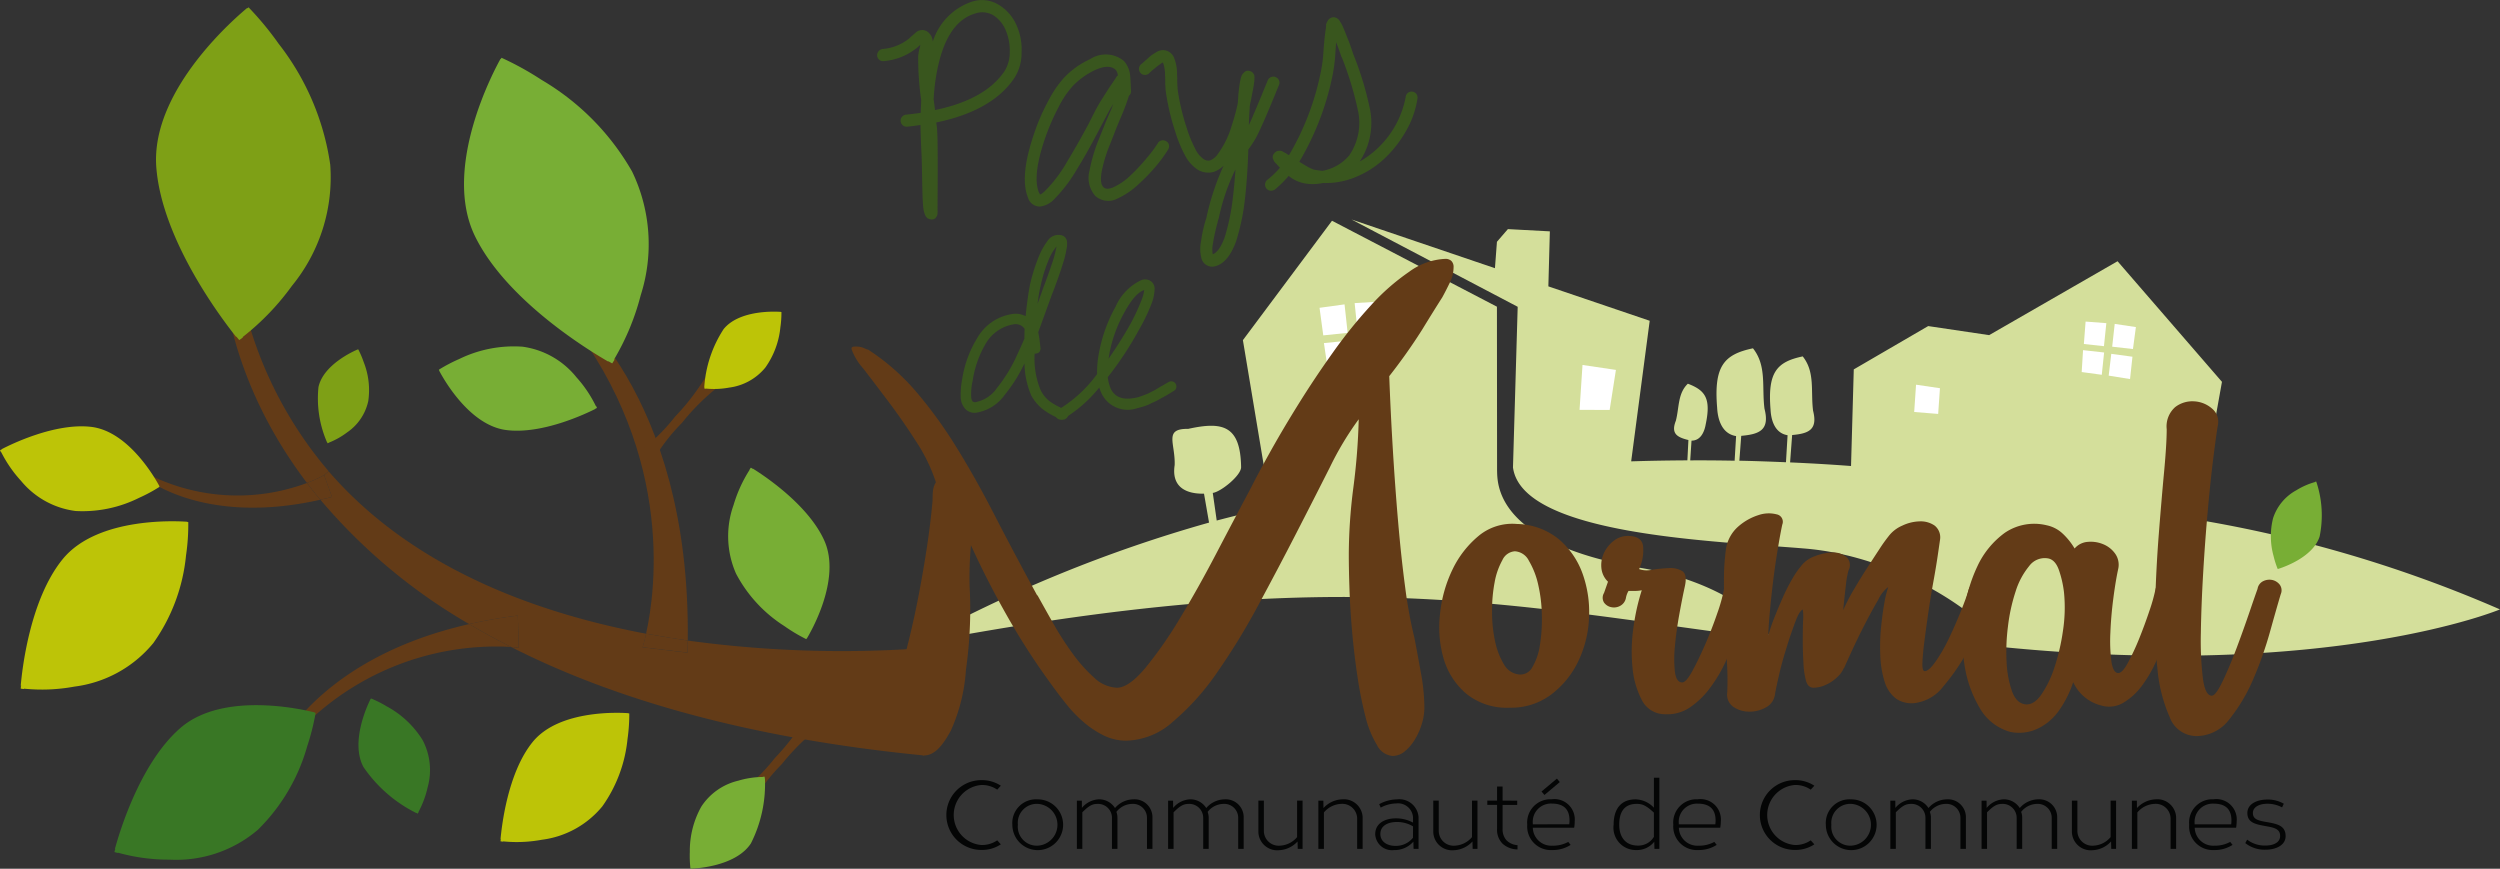<?xml version="1.0" encoding="UTF-8"?> <svg xmlns="http://www.w3.org/2000/svg" width="182.672" height="63.477" viewBox="0 0 182.672 63.477"><rect x="0" y="0" width="182.672" height="63.477" fill="#333333" stroke="none"/><g id="Groupe_271" data-name="Groupe 271" transform="translate(0 0)"><path id="Tracé_183" data-name="Tracé 183" d="M172.9,205.463c30.968-5.918,42.687-2.954,62.534-.376-.018-1.249-3.483-4.2-9.382-5.192-10.688-1.8-10.47-6.194-10.5-7.144h0l-.01-11.943-12.051-6.28-6.511,8.724,2.036,12.213q-2.033.464-3.949.968l-.288-2.018c.607-.084,2.094-1.294,2.07-1.894-.047-3.048-1.36-3.338-3.864-2.786-1.811-.025-.937,1.039-.99,2.643-.249,1.619.844,2.119,2.144,2.092l.368,2.114A101.742,101.742,0,0,0,172.9,205.463Zm65.176-6.981c6.836.576,13.018,4.867,14.373,7.192,24.1,2.4,36.385-2.747,36.385-2.747a94.205,94.205,0,0,0-22.122-6.556l1.807-10.073-7.629-8.812-9.383,5.4-4.454-.662-5.437,3.165-.2,7.059c-1.506-.113-2.988-.2-4.453-.263l.15-2c1.163-.106,1.893-.356,1.53-1.774-.185-1.428.163-2.819-.757-3.972-1.914.4-2.573,1.178-2.35,3.9.027.538.2,1.692,1.243,1.859l-.117,1.975c-1.145-.048-2.285-.09-3.406-.113l.137-1.816c1.295-.118,2.106-.395,1.7-1.977-.208-1.588.178-3.136-.843-4.419-2.132.447-2.867,1.31-2.617,4.344.031.6.22,1.883,1.384,2.069l-.107,1.8q-1.64-.033-3.245-.024l.095-1.442c.747,0,.967-.8,1.033-1.17.4-1.889,0-2.5-1.3-2.991-.745.711-.623,1.724-.877,2.706-.38.958.109,1.21.917,1.41l-.075,1.484c-1.385.008-2.759.031-4.107.074l1.354-10.272-7.405-2.514.109-4.02-3.066-.164-.8.926-.146,1.93-10.481-3.559,12.143,6.379-.344,11.735C217.373,197.536,231.622,197.938,238.076,198.482Z" transform="translate(-106.163 -158.398)" fill="#d4df9b"></path><g id="Groupe_237" data-name="Groupe 237" transform="translate(96.417 22.029)"><path id="Tracé_184" data-name="Tracé 184" d="M230.651,184.819l-1.9.12.214,2.064,1.847-.18Z" transform="translate(-226.186 -184.819)" fill="#fff"></path><path id="Tracé_185" data-name="Tracé 185" d="M231.109,189.481l-1.891.144.187,1.977,1.918-.1Z" transform="translate(-226.383 -186.789)" fill="#fff"></path><path id="Tracé_186" data-name="Tracé 186" d="M226.734,189.757l-1.87.189.29,1.969,1.793-.135Z" transform="translate(-224.543 -186.906)" fill="#fff"></path><path id="Tracé_187" data-name="Tracé 187" d="M226.135,185.184l-1.827.251.272,2.015,1.782-.186Z" transform="translate(-224.308 -184.973)" fill="#fff"></path></g><path id="Tracé_188" data-name="Tracé 188" d="M259.87,193.216l-2.441-.361-.216,3.28,2.2.006Z" transform="translate(-141.797 -166.187)" fill="#fff"></path><g id="Groupe_238" data-name="Groupe 238" transform="translate(152.105 23.497)"><path id="Tracé_189" data-name="Tracé 189" d="M326.354,187.888l-1.548-.232-.184,1.665,1.518.172Z" transform="translate(-322.392 -187.486)" fill="#fff"></path><path id="Tracé_190" data-name="Tracé 190" d="M325.917,191.655l-1.548-.21-.188,1.592,1.56.25Z" transform="translate(-322.206 -189.087)" fill="#fff"></path><path id="Tracé_191" data-name="Tracé 191" d="M322.4,191.148l-1.539-.171-.1,1.6,1.468.2Z" transform="translate(-320.76 -188.889)" fill="#fff"></path><path id="Tracé_192" data-name="Tracé 192" d="M322.68,187.477l-1.516-.116L321.038,189l1.467.159Z" transform="translate(-320.877 -187.361)" fill="#fff"></path></g><path id="Tracé_193" data-name="Tracé 193" d="M301.447,195.607l-1.747-.257-.135,1.994,1.752.142Z" transform="translate(-159.697 -167.241)" fill="#fff"></path><path id="Tracé_194" data-name="Tracé 194" d="M206.211,207.125q.243,1.261.484,2.616a14.245,14.245,0,0,1,.242,2.469,4.143,4.143,0,0,1-.193,1.211,4.947,4.947,0,0,1-.509,1.137,3.424,3.424,0,0,1-.726.847,1.379,1.379,0,0,1-.9.34,1.407,1.407,0,0,1-1.138-.8,7.406,7.406,0,0,1-.848-2.106,28.2,28.2,0,0,1-.58-2.931q-.244-1.623-.388-3.269t-.193-3.123c-.034-.986-.048-1.816-.048-2.494a38.673,38.673,0,0,1,.338-4.917,46.959,46.959,0,0,0,.387-4.963,22.62,22.62,0,0,0-2.107,3.51q-1.137,2.253-2.469,4.843t-2.786,5.279a49.155,49.155,0,0,1-3,4.892,18.1,18.1,0,0,1-3.221,3.583,5.284,5.284,0,0,1-3.365,1.379,3.728,3.728,0,0,1-1.7-.387,7.077,7.077,0,0,1-1.453-.968,9.641,9.641,0,0,1-1.26-1.308c-.387-.484-.743-.952-1.064-1.4a51.133,51.133,0,0,1-3.246-5.013q-1.5-2.639-2.663-5.207a26.435,26.435,0,0,0-.1,2.954c.033.647.049,1.211.049,1.7a31.93,31.93,0,0,1-.315,4.456,12.754,12.754,0,0,1-1.111,4.455c-.517.936-1.113,1.809-1.975,1.8-.162,0-1.08-.651-1.323-.682a2.359,2.359,0,0,1-.677-.193,2.234,2.234,0,0,1-.558-.363.719.719,0,0,1-.242-.557,11.339,11.339,0,0,1,.315-1.744q.217-.823.459-1.6.484-1.452.9-3.124t.751-3.414q.337-1.744.605-3.511T171,197.1c0-.225.008-.45.024-.677a1.6,1.6,0,0,1,.219-.678,12.363,12.363,0,0,0-1.43-2.955q-.992-1.549-2.033-2.93t-1.841-2.421a4.382,4.382,0,0,1-.847-1.38q-.049-.193.121-.218a1.6,1.6,0,0,1,.387,0,1.478,1.478,0,0,1,.435.121,1.089,1.089,0,0,0,.266.1,16.259,16.259,0,0,1,3.464,3.027,32.346,32.346,0,0,1,2.929,4.02q1.406,2.253,2.811,4.988t3.148,5.933v-.048q.483.871,1.139,2.034a22.774,22.774,0,0,0,1.428,2.228,11.006,11.006,0,0,0,1.6,1.792,2.553,2.553,0,0,0,1.695.725q.87-.046,2.058-1.477a30.048,30.048,0,0,0,2.495-3.584q1.308-2.155,2.639-4.7t2.543-4.82q.533-1.063,1.453-2.711t2.083-3.512q1.161-1.863,2.494-3.729a34.988,34.988,0,0,1,2.737-3.39,15.924,15.924,0,0,1,2.807-2.47,4.82,4.82,0,0,1,2.665-.945.622.622,0,0,1,.412.145.612.612,0,0,1,.169.484,2.53,2.53,0,0,1-.266,1.09c-.179.371-.364.736-.557,1.089q-.681,1.068-1.478,2.374a41.269,41.269,0,0,1-2.4,3.39q.1,2.666.266,5.4t.386,5.279q.219,2.542.509,4.722A33.878,33.878,0,0,0,206.211,207.125Z" transform="translate(-102.859 -160.509)" fill="#633b17"></path><path id="Tracé_195" data-name="Tracé 195" d="M244.612,226.394a4.7,4.7,0,0,1-3.181-1.024,5.319,5.319,0,0,1-1.644-2.535,8.254,8.254,0,0,1-.27-3.288,9.657,9.657,0,0,1,.917-3.261,7.252,7.252,0,0,1,1.913-2.453,3.859,3.859,0,0,1,2.8-.862,5,5,0,0,1,3.074,1.132,5.92,5.92,0,0,1,1.724,2.533,8.3,8.3,0,0,1,.458,3.207,8.092,8.092,0,0,1-.782,3.155,6.632,6.632,0,0,1-1.968,2.425A4.86,4.86,0,0,1,244.612,226.394Zm.7-2.425a1,1,0,0,0,.97-.567,4.489,4.489,0,0,0,.539-1.618,11.9,11.9,0,0,0,.135-2.182,10.615,10.615,0,0,0-.269-2.211,5.9,5.9,0,0,0-.673-1.725,1.226,1.226,0,0,0-1.025-.7,1.079,1.079,0,0,0-.916.647,5.167,5.167,0,0,0-.566,1.617,11.091,11.091,0,0,0-.189,2.13,10.148,10.148,0,0,0,.216,2.156,5.368,5.368,0,0,0,.647,1.7A1.431,1.431,0,0,0,245.313,223.969Z" transform="translate(-134.296 -174.684)" fill="#633b17"></path><path id="Tracé_196" data-name="Tracé 196" d="M261.759,219.038a.826.826,0,0,1-.411.557.931.931,0,0,1-.654.1.845.845,0,0,1-.532-.339.671.671,0,0,1,0-.7l.29-.823a1.591,1.591,0,0,1-.484-1.017,2.082,2.082,0,0,1,.194-1.091,2.407,2.407,0,0,1,.7-.871,1.634,1.634,0,0,1,1.04-.364q1.018,0,1.115.751a3.256,3.256,0,0,1-.291,1.671,1.69,1.69,0,0,0,.944.048,11.66,11.66,0,0,1,1.236-.121,1.664,1.664,0,0,1,.969.217c.257.162.321.533.193,1.115s-.266,1.275-.411,2.081-.251,1.574-.315,2.3a8.845,8.845,0,0,0,0,1.865q.1.775.534.775.289,0,.749-.848t.945-1.961q.483-1.114.871-2.252a12.178,12.178,0,0,0,.484-1.72.964.964,0,0,1,.412-.678,1.07,1.07,0,0,1,.653-.169.764.764,0,0,1,.557.29,1,1,0,0,1,.17.751c-.033.162-.114.508-.242,1.042s-.308,1.13-.533,1.79-.5,1.358-.823,2.084a10.653,10.653,0,0,1-1.163,2.009,6.158,6.158,0,0,1-1.5,1.478,2.969,2.969,0,0,1-1.84.509,1.888,1.888,0,0,1-1.695-1.042,6.385,6.385,0,0,1-.679-2.374,11.987,11.987,0,0,1,.073-2.931,15.488,15.488,0,0,1,.606-2.712,2.435,2.435,0,0,1-.485.049h-.484A1.525,1.525,0,0,0,261.759,219.038Z" transform="translate(-142.958 -175.329)" fill="#633b17"></path><path id="Tracé_197" data-name="Tracé 197" d="M275.635,214.248a2.729,2.729,0,0,1,.92-1.67,4.122,4.122,0,0,1,1.477-.824,2.305,2.305,0,0,1,1.308-.048.551.551,0,0,1,.41.751q-.146.679-.338,1.841t-.34,2.374q-.145,1.211-.242,2.3t-.1,1.575a14.4,14.4,0,0,1,.485-1.405q.291-.727.605-1.428a13.186,13.186,0,0,1,.655-1.283,6.3,6.3,0,0,1,.629-.921,2.158,2.158,0,0,1,1.04-.751,3.712,3.712,0,0,1,1.308-.266,1.458,1.458,0,0,1,.992.339.8.8,0,0,1,.147.969,6.312,6.312,0,0,0-.195,1.113q-.1.824-.193,1.792a13.354,13.354,0,0,1,.774-1.5q.482-.823.968-1.573t.9-1.382a11.043,11.043,0,0,1,.654-.92,2.48,2.48,0,0,1,1.018-.8,3.1,3.1,0,0,1,1.307-.313,1.778,1.778,0,0,1,1.065.313,1.1,1.1,0,0,1,.387,1.043c-.033.226-.088.613-.169,1.162s-.185,1.179-.315,1.889-.251,1.453-.364,2.228-.209,1.477-.29,2.107-.129,1.155-.146,1.574.041.63.17.63q.291,0,.775-.678a11.482,11.482,0,0,0,.945-1.623q.458-.946.871-1.961t.605-1.647a1.013,1.013,0,0,1,.46-.605.83.83,0,0,1,.605-.1.813.813,0,0,1,.581,1.042,12.153,12.153,0,0,1-.653,1.912A20.981,20.981,0,0,1,293.118,222a14.951,14.951,0,0,1-1.6,2.277,3.08,3.08,0,0,1-1.793,1.163,2.035,2.035,0,0,1-1.622-.242,2.4,2.4,0,0,1-.872-1.26,7.117,7.117,0,0,1-.315-1.864,14.456,14.456,0,0,1,.048-2.058q.1-1.017.242-1.815a7.464,7.464,0,0,1,.291-1.188,2.448,2.448,0,0,0-.727.921q-.484.824-.993,1.815t-.943,1.937q-.436.946-.581,1.283v-.047a1.82,1.82,0,0,1-.461.653,2.82,2.82,0,0,1-.847.581,2.212,2.212,0,0,1-.9.218c-.273,0-.458-.161-.555-.484a5.983,5.983,0,0,1-.193-1.331q-.049-.847-.049-1.647c0-.533.008-1.016.024-1.453a3.316,3.316,0,0,0-.024-.8c-.162.065-.339.356-.533.872s-.4,1.1-.6,1.743-.4,1.309-.558,1.987-.275,1.21-.339,1.6a1.255,1.255,0,0,1-.654.946,2.423,2.423,0,0,1-1.211.315,2.056,2.056,0,0,1-1.163-.339,1.091,1.091,0,0,1-.46-1.066,20.763,20.763,0,0,0-.024-2.2q-.072-1.38-.145-2.882t-.072-2.954A16.953,16.953,0,0,1,275.635,214.248Z" transform="translate(-149.522 -174.123)" fill="#633b17"></path><path id="Tracé_198" data-name="Tracé 198" d="M311.829,213.077a2.428,2.428,0,0,1,1.186.629,4.856,4.856,0,0,1,.848,1.066,1.4,1.4,0,0,1,.969-.485,2.381,2.381,0,0,1,1.113.169,2,2,0,0,1,.872.679,1.4,1.4,0,0,1,.242,1.089q-.193.872-.364,2.18t-.217,2.518A11.858,11.858,0,0,0,316.55,223c.081.583.25.872.509.872q.291,0,.7-.751a17.007,17.007,0,0,0,.825-1.768q.41-1.016.749-2.034a12.632,12.632,0,0,0,.436-1.55,1,1,0,0,1,.484-.654.956.956,0,0,1,.654-.1.914.914,0,0,1,.532.363.75.75,0,0,1,.073.726c-.065.2-.17.557-.315,1.091s-.331,1.122-.557,1.767-.492,1.316-.8,2.01a9.281,9.281,0,0,1-1.065,1.84,4.648,4.648,0,0,1-1.357,1.235,2.029,2.029,0,0,1-1.622.194,3.065,3.065,0,0,1-2.034-1.7,7.872,7.872,0,0,1-1.065,2.106,3.959,3.959,0,0,1-1.744,1.381,3.211,3.211,0,0,1-1.792.145,3.708,3.708,0,0,1-2.228-1.743,8.688,8.688,0,0,1-1.114-3.148,13.113,13.113,0,0,1-.049-3.729,11.145,11.145,0,0,1,.993-3.488,6.294,6.294,0,0,1,2.011-2.446A3.825,3.825,0,0,1,311.829,213.077Zm1.259,4.891a7.745,7.745,0,0,0-.363-1.6q-.267-.774-.8-.872a1.409,1.409,0,0,0-1.38.558,5.488,5.488,0,0,0-.994,1.864,12.975,12.975,0,0,0-.556,2.544,14.468,14.468,0,0,0-.1,2.615,7.506,7.506,0,0,0,.388,2.106c.208.581.524.9.943.969s.815-.161,1.186-.678a7.6,7.6,0,0,0,.969-1.985,15.3,15.3,0,0,0,.63-2.689A11.223,11.223,0,0,0,313.088,217.968Z" transform="translate(-162.275 -174.694)" fill="#633b17"></path><path id="Tracé_199" data-name="Tracé 199" d="M330.89,199.489a1.882,1.882,0,0,1,.629-1.622,2.055,2.055,0,0,1,1.382-.413,2.148,2.148,0,0,1,1.307.533,1.253,1.253,0,0,1,.412,1.259q-.1.582-.315,2.278t-.411,3.9q-.2,2.2-.339,4.576t-.169,4.383a23.407,23.407,0,0,0,.146,3.293q.168,1.284.652,1.284.292,0,.8-1.066t1.017-2.42q.508-1.357.945-2.64t.581-1.671a.759.759,0,0,1,.435-.581,1.031,1.031,0,0,1,.654-.073.954.954,0,0,1,.533.339.7.7,0,0,1,.073.7q-.29.971-.775,2.713a27.3,27.3,0,0,1-1.21,3.439,12.577,12.577,0,0,1-1.744,2.954,3.032,3.032,0,0,1-2.421,1.259,2.094,2.094,0,0,1-1.961-1.38,11.192,11.192,0,0,1-.895-3.51,33.727,33.727,0,0,1-.17-4.747q.071-2.615.266-5.11t.387-4.552Q330.891,200.555,330.89,199.489Z" transform="translate(-172.572 -168.128)" fill="#633b17"></path><g id="Groupe_240" data-name="Groupe 240" transform="translate(69.221 56.827)"><g id="Groupe_239" data-name="Groupe 239" transform="translate(0 0)"><path id="Tracé_200" data-name="Tracé 200" d="M181.111,250.092a2.482,2.482,0,0,1-1.43.409,2.549,2.549,0,0,1,0-5.1,2.5,2.5,0,0,1,1.43.407l-.264.289a1.952,1.952,0,0,0-1.166-.341,2.2,2.2,0,0,0,0,4.384,1.948,1.948,0,0,0,1.166-.341Z" transform="translate(-177.202 -245.224)" fill="#040505"></path><path id="Tracé_201" data-name="Tracé 201" d="M187.275,247.829a1.855,1.855,0,1,1-1.845,1.857,1.731,1.731,0,0,1,1.845-1.857Zm-1.441,1.857a1.387,1.387,0,0,0,1.441,1.527,1.529,1.529,0,0,0,0-3.054A1.387,1.387,0,0,0,185.834,249.686Z" transform="translate(-180.68 -246.248)" fill="#040505"></path><path id="Tracé_202" data-name="Tracé 202" d="M193.954,248.454a1.706,1.706,0,0,1,1.231-.628,1.366,1.366,0,0,1,1.188.636,1.811,1.811,0,0,1,1.353-.636,1.307,1.307,0,0,1,1.384,1.307v2.314h-.4v-2.241a1.018,1.018,0,0,0-1.065-1.047,1.491,1.491,0,0,0-1.169.585,1.192,1.192,0,0,1,.076.428v2.276h-.4v-2.241a1.017,1.017,0,0,0-1.065-1.047c-.405,0-.662.177-1.1.614v2.674h-.4v-3.525h.364Z" transform="translate(-184.123 -246.247)" fill="#040505"></path><path id="Tracé_203" data-name="Tracé 203" d="M205.505,248.454a1.7,1.7,0,0,1,1.23-.628,1.366,1.366,0,0,1,1.188.636,1.809,1.809,0,0,1,1.352-.636,1.306,1.306,0,0,1,1.383,1.307v2.314h-.4v-2.241a1.017,1.017,0,0,0-1.065-1.047,1.5,1.5,0,0,0-1.169.585,1.156,1.156,0,0,1,.077.428v2.276h-.4v-2.241a1.018,1.018,0,0,0-1.066-1.047c-.4,0-.66.177-1.1.614v2.674h-.4v-3.525h.363Z" transform="translate(-189.005 -246.247)" fill="#040505"></path><path id="Tracé_204" data-name="Tracé 204" d="M219.445,251.516l-.015-.54a1.954,1.954,0,0,1-1.361.639,1.377,1.377,0,0,1-1.5-1.311v-2.313h.4v2.242a1.086,1.086,0,0,0,1.187,1.048,1.737,1.737,0,0,0,1.242-.625v-2.665h.4v3.525Z" transform="translate(-193.841 -246.317)" fill="#040505"></path><path id="Tracé_205" data-name="Tracé 205" d="M224.528,248.463a1.957,1.957,0,0,1,1.361-.637,1.373,1.373,0,0,1,1.5,1.307v2.314h-.4v-2.241a1.086,1.086,0,0,0-1.186-1.047,1.733,1.733,0,0,0-1.242.624v2.665h-.406v-3.525h.364Z" transform="translate(-197.044 -246.247)" fill="#040505"></path><path id="Tracé_206" data-name="Tracé 206" d="M231.643,248.181a2.794,2.794,0,0,1,1.31-.352,1.406,1.406,0,0,1,1.566,1.308v2.311h-.364l-.014-.529a1.828,1.828,0,0,1-1.412.617,1.229,1.229,0,0,1-1.377-1.156c0-.819.735-1.163,1.512-1.163a2.609,2.609,0,0,1,1.251.31v-.4a1.1,1.1,0,0,0-1.227-1,2.449,2.449,0,0,0-1.133.305Zm2.473,1.622a2.263,2.263,0,0,0-1.188-.32c-.63,0-1.2.26-1.2.877,0,.571.512.868,1.091.868a1.585,1.585,0,0,0,1.293-.595Z" transform="translate(-200.088 -246.248)" fill="#040505"></path><path id="Tracé_207" data-name="Tracé 207" d="M241.581,251.516l-.014-.54a1.958,1.958,0,0,1-1.363.639,1.377,1.377,0,0,1-1.5-1.311v-2.313h.4v2.242a1.086,1.086,0,0,0,1.187,1.048,1.738,1.738,0,0,0,1.242-.625v-2.665h.4v3.525Z" transform="translate(-203.197 -246.317)" fill="#040505"></path><path id="Tracé_208" data-name="Tracé 208" d="M247.723,247.239v.312h-1.068V249.3a1.191,1.191,0,0,0,.277.827,1.239,1.239,0,0,0,.813.365v.312a1.667,1.667,0,0,1-1.088-.416,1.442,1.442,0,0,1-.407-1.087v-1.752h-.712v-.312h.712v-1.028h.405v1.028Z" transform="translate(-206.083 -245.564)" fill="#040505"></path><path id="Tracé_209" data-name="Tracé 209" d="M253.763,250.048a2.394,2.394,0,0,1-1.344.375,1.725,1.725,0,0,1-1.825-1.857,1.7,1.7,0,0,1,1.783-1.852,1.489,1.489,0,0,1,1.685,1.617,2.673,2.673,0,0,1-.04.461H251a1.353,1.353,0,0,0,1.421,1.314,2.342,2.342,0,0,0,1.171-.277Zm-.1-1.506a2.1,2.1,0,0,0,.02-.282c0-.866-.482-1.232-1.3-1.232A1.329,1.329,0,0,0,251,248.465v.078Zm-1.812-2.143-.214-.252,1.124-.943.211.253Z" transform="translate(-208.221 -245.139)" fill="#040505"></path><path id="Tracé_210" data-name="Tracé 210" d="M264.512,250.291l-.015-.524a1.6,1.6,0,0,1-1.3.609,1.635,1.635,0,0,1-1.668-1.854c0-1.143.535-1.85,1.6-1.85a1.889,1.889,0,0,1,1.342.61v-2.19h.4v5.2Zm-.04-2.65c-.582-.538-.857-.639-1.254-.639-.906,0-1.28.583-1.28,1.521,0,.9.453,1.527,1.367,1.527a1.32,1.32,0,0,0,1.167-.642Z" transform="translate(-212.844 -245.091)" fill="#040505"></path><path id="Tracé_211" data-name="Tracé 211" d="M272.248,251.153a2.386,2.386,0,0,1-1.344.376,1.726,1.726,0,0,1-1.826-1.857,1.7,1.7,0,0,1,1.785-1.852,1.49,1.49,0,0,1,1.687,1.617,2.75,2.75,0,0,1-.042.461h-3.024a1.352,1.352,0,0,0,1.421,1.314,2.337,2.337,0,0,0,1.171-.277Zm-.1-1.5a2.009,2.009,0,0,0,.02-.282c0-.866-.48-1.232-1.3-1.232a1.328,1.328,0,0,0-1.389,1.435v.078Z" transform="translate(-216.033 -246.245)" fill="#040505"></path><path id="Tracé_212" data-name="Tracé 212" d="M284.066,250.092a2.481,2.481,0,0,1-1.431.409,2.549,2.549,0,0,1,0-5.1,2.494,2.494,0,0,1,1.431.407l-.264.289a1.956,1.956,0,0,0-1.167-.341,2.2,2.2,0,0,0,0,4.384,1.953,1.953,0,0,0,1.167-.341Z" transform="translate(-220.715 -245.224)" fill="#040505"></path><path id="Tracé_213" data-name="Tracé 213" d="M290.228,247.829a1.855,1.855,0,1,1-1.845,1.857,1.731,1.731,0,0,1,1.845-1.857Zm-1.441,1.857a1.388,1.388,0,0,0,1.441,1.527,1.529,1.529,0,0,0,0-3.054A1.387,1.387,0,0,0,288.787,249.686Z" transform="translate(-224.192 -246.248)" fill="#040505"></path><path id="Tracé_214" data-name="Tracé 214" d="M296.907,248.454a1.706,1.706,0,0,1,1.23-.628,1.364,1.364,0,0,1,1.188.636,1.813,1.813,0,0,1,1.353-.636,1.306,1.306,0,0,1,1.383,1.307v2.314h-.4v-2.241a1.017,1.017,0,0,0-1.064-1.047,1.493,1.493,0,0,0-1.169.585,1.155,1.155,0,0,1,.077.428v2.276h-.4v-2.241a1.017,1.017,0,0,0-1.065-1.047c-.405,0-.662.177-1.1.614v2.674h-.4v-3.525h.363Z" transform="translate(-227.636 -246.247)" fill="#040505"></path><path id="Tracé_215" data-name="Tracé 215" d="M308.459,248.454a1.7,1.7,0,0,1,1.23-.628,1.367,1.367,0,0,1,1.188.636,1.812,1.812,0,0,1,1.354-.636,1.306,1.306,0,0,1,1.382,1.307v2.314h-.4v-2.241a1.018,1.018,0,0,0-1.065-1.047,1.5,1.5,0,0,0-1.169.585,1.179,1.179,0,0,1,.077.428v2.276h-.405v-2.241a1.017,1.017,0,0,0-1.064-1.047c-.406,0-.662.177-1.1.614v2.674h-.4v-3.525h.364Z" transform="translate(-232.517 -246.247)" fill="#040505"></path><path id="Tracé_216" data-name="Tracé 216" d="M322.4,251.516l-.014-.54a1.955,1.955,0,0,1-1.361.639,1.376,1.376,0,0,1-1.5-1.311v-2.313h.4v2.242a1.086,1.086,0,0,0,1.186,1.048,1.732,1.732,0,0,0,1.241-.625v-2.665h.4v3.525Z" transform="translate(-237.354 -246.317)" fill="#040505"></path><path id="Tracé_217" data-name="Tracé 217" d="M327.482,248.463a1.955,1.955,0,0,1,1.361-.637,1.374,1.374,0,0,1,1.5,1.307v2.314h-.405v-2.241a1.085,1.085,0,0,0-1.186-1.047,1.736,1.736,0,0,0-1.242.624v2.665h-.4v-3.525h.363Z" transform="translate(-240.557 -246.247)" fill="#040505"></path><path id="Tracé_218" data-name="Tracé 218" d="M337.535,251.153a2.382,2.382,0,0,1-1.343.376,1.726,1.726,0,0,1-1.827-1.857,1.7,1.7,0,0,1,1.784-1.852,1.489,1.489,0,0,1,1.687,1.617,2.742,2.742,0,0,1-.042.461H334.77a1.353,1.353,0,0,0,1.422,1.314,2.341,2.341,0,0,0,1.17-.277Zm-.1-1.5a2.289,2.289,0,0,0,.019-.282c0-.866-.48-1.232-1.3-1.232a1.331,1.331,0,0,0-1.391,1.435v.078Z" transform="translate(-243.626 -246.245)" fill="#040505"></path><path id="Tracé_219" data-name="Tracé 219" d="M341.6,250.784a2.1,2.1,0,0,0,1.338.432c.565,0,1.072-.208,1.072-.7,0-.569-.54-.622-1.148-.737-.688-.124-1.247-.262-1.247-.939s.72-.986,1.463-.986a2.323,2.323,0,0,1,1.2.306l-.127.268a2.247,2.247,0,0,0-1.08-.266c-.553,0-1.053.222-1.053.675s.386.546.856.635c.8.147,1.536.218,1.536,1.054,0,.685-.736.993-1.46.993a2.269,2.269,0,0,1-1.485-.482Z" transform="translate(-246.624 -246.26)" fill="#040505"></path></g></g><g id="Groupe_241" data-name="Groupe 241" transform="translate(70.192 17.145)"><path id="Tracé_220" data-name="Tracé 220" d="M184.555,183.49c.025.114.051.254.078.419.052.406.078.629.078.666a.41.41,0,0,1-.036.3.3.3,0,0,1-.229.162.6.6,0,0,1-.153.02,6.1,6.1,0,0,0,.43,2.648,2.349,2.349,0,0,0,.689.846,4.835,4.835,0,0,0,1.091.576.473.473,0,0,1,.219.218.321.321,0,0,1,0,.286.423.423,0,0,1-.208.211.33.33,0,0,1-.277.012,5.679,5.679,0,0,1-1.3-.7,3.259,3.259,0,0,1-.9-1.064,6.217,6.217,0,0,1-.486-2.323,11.073,11.073,0,0,1-1.439,2.292,3.173,3.173,0,0,1-2.053,1.305.93.93,0,0,1-.878-.321,1.309,1.309,0,0,1-.289-.778,6.007,6.007,0,0,1,.11-1.374,8.058,8.058,0,0,1,1.075-2.94,3.549,3.549,0,0,1,2.64-1.8,1.512,1.512,0,0,1,.917.167q.146-1.448.333-2.365a13.469,13.469,0,0,1,.641-2.022,5.23,5.23,0,0,1,.624-1.109.943.943,0,0,1,1.085-.4.535.535,0,0,1,.344.495,1.618,1.618,0,0,1-.035.476,7.013,7.013,0,0,1-.282,1.126q-.246.8-.7,2-.076.171-.453,1.221Zm-1.009.462q0-.344.015-.707a.79.79,0,0,0-.763-.34,2.9,2.9,0,0,0-2.091,1.439,7.485,7.485,0,0,0-.942,2.69,4.4,4.4,0,0,0-.11,1.163.655.655,0,0,0,.1.342.263.263,0,0,0,.229.057,2.467,2.467,0,0,0,1.559-1.036A10.976,10.976,0,0,0,183,185.174C183.174,184.8,183.358,184.4,183.546,183.953Zm2.337-6.719a.348.348,0,0,0-.059.076,3.71,3.71,0,0,0-.509.9,10.727,10.727,0,0,0-.584,1.889,10.959,10.959,0,0,0-.223,1.315l.415-1.164c.29-.763.521-1.419.7-1.965a7.933,7.933,0,0,0,.263-1.031Z" transform="translate(-178.885 -176.359)" fill="#39561e"></path><path id="Tracé_221" data-name="Tracé 221" d="M194.079,189.923a9.55,9.55,0,0,1-2.641,2.3.35.35,0,0,1-.286.03.379.379,0,0,1-.229-.191.368.368,0,0,1-.03-.294.379.379,0,0,1,.2-.23,9.635,9.635,0,0,0,2.831-2.6,7.346,7.346,0,0,1,.164-1.678,10.913,10.913,0,0,1,1.188-3.245,3.815,3.815,0,0,1,1.861-1.932.747.747,0,0,1,.666.036.677.677,0,0,1,.326.551,3.294,3.294,0,0,1-.242,1.164,13.575,13.575,0,0,1-.87,1.813,24.808,24.808,0,0,1-2.312,3.517,2.863,2.863,0,0,0,.214.837q.441.933,1.755.68a1.977,1.977,0,0,0,.267-.058c.088-.027.184-.057.286-.1l.266-.1a2.278,2.278,0,0,0,.3-.135c.121-.064.21-.11.266-.135a2.725,2.725,0,0,0,.286-.164c.133-.083.219-.133.257-.153s.133-.072.284-.163.242-.14.266-.152a.368.368,0,0,1,.287-.039.349.349,0,0,1,.228.17.371.371,0,0,1,.04.286.348.348,0,0,1-.171.229c-.026.014-.12.071-.285.173s-.274.166-.323.192-.155.084-.314.172-.276.154-.351.192l-.342.155a3.111,3.111,0,0,1-.363.172c-.1.038-.219.078-.352.116s-.256.07-.371.1a2.121,2.121,0,0,1-2.6-1.115Q194.156,190.152,194.079,189.923Zm3.289-7.122q-.668.211-1.425,1.588a9.906,9.906,0,0,0-1.113,3.016l-.073.419a30.22,30.22,0,0,0,1.61-2.56,15.361,15.361,0,0,0,.793-1.7A3.007,3.007,0,0,0,197.367,182.8Z" transform="translate(-183.953 -178.751)" fill="#39561e"></path></g><g id="Groupe_242" data-name="Groupe 242" transform="translate(64.091)"><path id="Tracé_222" data-name="Tracé 222" d="M168.713,150.244a3.524,3.524,0,0,0,1.981-.8,1.226,1.226,0,0,1,.161-.15l.2-.177.142-.126a.8.8,0,0,1,.43-.133.679.679,0,0,1,.464.2.942.942,0,0,1,.29.658,4.509,4.509,0,0,1,2.8-2.909,2.347,2.347,0,0,1,1.994.192,3.25,3.25,0,0,1,1.334,1.525,4.286,4.286,0,0,1,.361,1.981,3.342,3.342,0,0,1-.535,1.875q-1.617,2.387-5.7,3.234a5.317,5.317,0,0,1,.073.7q.042.617.035,3.324l-.01,1.821c0,.251-.005.451,0,.6a.406.406,0,0,1-.007.155l.008.066a.065.065,0,0,1-.019.046.091.091,0,0,1-.014.068.277.277,0,0,1-.055.117.369.369,0,0,1-.425.177.456.456,0,0,1-.356-.229,1.13,1.13,0,0,1-.089-.212,1.9,1.9,0,0,1-.091-.456c-.03-.279-.049-.683-.06-1.215-.007-.206-.016-.613-.027-1.218s-.02-1.011-.027-1.218c-.043-.853-.074-1.634-.088-2.342-.306.046-.626.087-.964.122a.441.441,0,0,1-.091-.878q.572-.06,1.073-.133l.036-.936a21.5,21.5,0,0,1-.221-3.194c.006-.075.019-.169.036-.281a3.2,3.2,0,0,1,.076-.341.82.82,0,0,0,.044-.215l-.2.177a4.442,4.442,0,0,1-2.469,1.011.437.437,0,0,1-.385-.715A.428.428,0,0,1,168.713,150.244Zm3.733,3.673c.059.437.094.7.1.787q3.671-.759,5.075-2.835a2.6,2.6,0,0,0,.387-1.393,3.8,3.8,0,0,0-.3-1.61,2.345,2.345,0,0,0-.924-1.1,1.6,1.6,0,0,0-1.331-.106q-2.13.644-2.8,4.419A14.89,14.89,0,0,0,172.446,153.916Z" transform="translate(-168.317 -146.664)" fill="#39561e"></path><path id="Tracé_223" data-name="Tracé 223" d="M193.471,157.19l-.209.333-.28.517-.555,1.056q-.906,1.736-1.572,2.8a11.042,11.042,0,0,1-1.756,2.313,1.717,1.717,0,0,1-.972.477.892.892,0,0,1-.89-.662q-.624-1.532.448-4.662a14.478,14.478,0,0,1,1.037-2.393,7.944,7.944,0,0,1,1.156-1.7,6.1,6.1,0,0,1,1.9-1.352,2.084,2.084,0,0,1,2.479.141,1.866,1.866,0,0,1,.455,1.173c.015.132.025.316.035.551s.017.375.022.419a.428.428,0,0,1-.158.394c-.087.3-.242.734-.466,1.29q-.053.116-.392.929l-.507,1.294a10.589,10.589,0,0,0-.63,2.063q-.135.835.137,1.1.223.22.712.014a4.588,4.588,0,0,0,1.282-.887,14.33,14.33,0,0,0,1.178-1.265,9.87,9.87,0,0,0,.8-1.07.406.406,0,0,1,.268-.206.459.459,0,0,1,.338.054.4.4,0,0,1,.206.267.456.456,0,0,1-.054.338,10.3,10.3,0,0,1-.874,1.2,13.476,13.476,0,0,1-1.282,1.331,5.654,5.654,0,0,1-1.532,1.047,1.423,1.423,0,0,1-1.64-.185,2.012,2.012,0,0,1-.416-1.864,11.813,11.813,0,0,1,.673-2.267l.512-1.274q.358-.835.412-.952Zm.338-2.076a.808.808,0,0,0-.152-.406q-.47-.462-1.509,0a5.562,5.562,0,0,0-1.632,1.167,6.9,6.9,0,0,0-1.038,1.539,15.81,15.81,0,0,0-.968,2.22q-.973,2.808-.467,4.043a.487.487,0,0,0,.052.072c.016.02.018.039,0,.054.074.008.207-.079.394-.262a10.067,10.067,0,0,0,1.6-2.119q.683-1.113,1.557-2.736l.534-1.054c.174-.313.281-.5.318-.566l.648-1.021.423-.621.134-.214.059-.073A.059.059,0,0,1,193.809,155.114Z" transform="translate(-176.216 -149.595)" fill="#39561e"></path><path id="Tracé_224" data-name="Tracé 224" d="M201.6,154.043a3.3,3.3,0,0,0,.264-.227l.367-.327a2.722,2.722,0,0,1,.455-.314.965.965,0,0,1,.558-.169.892.892,0,0,1,.77.562,3.2,3.2,0,0,1,.218,1.242,3.421,3.421,0,0,1,.014.343c0,.141,0,.233.006.277.006.207.017.368.028.486a16.324,16.324,0,0,0,.67,2.814,9.114,9.114,0,0,0,.6,1.469,1.907,1.907,0,0,0,.635.778.586.586,0,0,0,.475.083,1.239,1.239,0,0,0,.512-.408,6.7,6.7,0,0,0,1.047-2.106,16.036,16.036,0,0,0,.449-1.644q.029-.359.044-.648.064-.651.138-1.013a2.239,2.239,0,0,1,.1-.365.579.579,0,0,1,.136-.192.412.412,0,0,1,.494-.14.408.408,0,0,1,.244.2.235.235,0,0,1,.057.128l.008.087a.568.568,0,0,1-.008.134,1.168,1.168,0,0,1-.016.268c-.032.255-.084.548-.152.881q-.073.385-.161.793-.055.76-.072,1.45.308-.653,1.371-3.249a.439.439,0,0,1,.583-.26.439.439,0,0,1,.246.24.4.4,0,0,1,0,.333q-1.2,2.965-1.665,3.834a8,8,0,0,1-.574.881q-.07,2.094-.258,3.71a16.266,16.266,0,0,1-.641,3.018q-.572,1.546-1.5,1.8a.816.816,0,0,1-1.042-.624,2.754,2.754,0,0,1-.013-1.2,9.44,9.44,0,0,1,.232-1.177c.032-.122.073-.263.123-.424a1.315,1.315,0,0,0,.07-.285,18.732,18.732,0,0,1,1.22-3.632,2,2,0,0,1-.708.451,1.489,1.489,0,0,1-1.192-.165,2.818,2.818,0,0,1-.961-1.121,9.044,9.044,0,0,1-.654-1.6,17.118,17.118,0,0,1-.712-3.01c-.014-.132-.027-.323-.038-.573,0-.029,0-.114,0-.255s0-.247-.012-.32a2.605,2.605,0,0,0-.138-.9c0-.029-.013-.043-.026-.042a.172.172,0,0,0-.064.029c-.084.053-.194.132-.331.234l-.367.3a3.568,3.568,0,0,0-.263.249.477.477,0,0,1-.323.089.4.4,0,0,1-.293-.158.439.439,0,0,1-.1-.323A.454.454,0,0,1,201.6,154.043Zm5.237,13.878q.472-.161.871-1.222a15.737,15.737,0,0,0,.594-2.835q.119-.99.2-2.151a15.22,15.22,0,0,0-1.225,3.588,1.5,1.5,0,0,0-.082.275l-.11.434q-.156.637-.22,1.088A2.088,2.088,0,0,0,206.837,167.921Z" transform="translate(-182.317 -149.344)" fill="#39561e"></path><path id="Tracé_225" data-name="Tracé 225" d="M219.138,160.437a7.605,7.605,0,0,1-1.005.992.474.474,0,0,1-.323.088.406.406,0,0,1-.294-.157.438.438,0,0,1-.1-.323.443.443,0,0,1,.155-.305,6.319,6.319,0,0,0,.93-.894l-.1-.1c0-.014-.025-.042-.074-.081a1.288,1.288,0,0,0-.151-.163.55.55,0,0,1-.157-.249.382.382,0,0,1,.062-.45.447.447,0,0,1,.381-.195.425.425,0,0,1,.225.043.844.844,0,0,0,.118.075,1.435,1.435,0,0,1,.26.151l.094.057a19.453,19.453,0,0,0,2.307-5.987,10.091,10.091,0,0,0,.213-1.575c.061-.82.122-1.389.178-1.7a.788.788,0,0,1,.009-.112.926.926,0,0,0,.005-.178,1.12,1.12,0,0,1,.125-.279.486.486,0,0,1,.791-.082.329.329,0,0,1,.1.144,1.707,1.707,0,0,1,.162.272q.14.3.326.786l.207.512c.065.186.122.357.177.514s.081.243.083.258a23.145,23.145,0,0,1,1.2,3.89,5.111,5.111,0,0,1-.716,4,6.9,6.9,0,0,0,3.367-4.743.407.407,0,0,1,.171-.284.426.426,0,0,1,.323-.079.407.407,0,0,1,.285.17.443.443,0,0,1,.079.324,6.748,6.748,0,0,1-.793,2.3,8.619,8.619,0,0,1-1.534,2.012,6.824,6.824,0,0,1-2.117,1.4,5.663,5.663,0,0,1-2.458.466,3.515,3.515,0,0,1-1.261.042A2.585,2.585,0,0,1,219.138,160.437Zm3.466-9.769c-.005.089-.024.344-.053.761a11.191,11.191,0,0,1-.22,1.731,20.163,20.163,0,0,1-2.414,6.241c.238.153.436.274.592.36a3.275,3.275,0,0,0,.466.218c.211.038.42.067.631.089a3.362,3.362,0,0,0,1.947-1.113,4.221,4.221,0,0,0,.622-3.414,24.231,24.231,0,0,0-1.144-3.742.76.76,0,0,1-.088-.212c-.043-.129-.1-.279-.158-.45Z" transform="translate(-189.068 -147.584)" fill="#39561e"></path></g><g id="Groupe_244" data-name="Groupe 244" transform="translate(10.312 19.545)"><g id="Groupe_243" data-name="Groupe 243"><path id="Tracé_226" data-name="Tracé 226" d="M85.58,180.883l.973-.367A29.335,29.335,0,0,0,93.27,195.4l-.328.282a8.584,8.584,0,0,1-1.254.576C85.578,188.219,85.58,180.883,85.58,180.883Z" transform="translate(-79.57 -180.516)" fill="#633b17"></path><path id="Tracé_227" data-name="Tracé 227" d="M97.413,206.792l.574,1.594q-.429.111-.85.2c-.345-.4-.67-.815-.977-1.223A8.585,8.585,0,0,0,97.413,206.792Z" transform="translate(-84.041 -191.621)" fill="#633b17"></path><path id="Tracé_228" data-name="Tracé 228" d="M128.278,184.65s9.3,6.6,9.09,24.87c-1-.146-2.022-.312-3.046-.5.718-3.222,2.156-13.762-6.5-24.024Z" transform="translate(-97.426 -182.263)" fill="#633b17"></path><path id="Tracé_229" data-name="Tracé 229" d="M87.288,207.175c.307.408.633.822.977,1.223-8.844,2-13.1-1.8-13.1-1.8l.128-.266A14.518,14.518,0,0,0,87.288,207.175Z" transform="translate(-75.17 -191.429)" fill="#633b17"></path><path id="Tracé_230" data-name="Tracé 230" d="M141.933,227.36c0,.291-.011.588-.018.885l-3.287-.394s.117-.346.26-.99C139.911,227.049,140.929,227.214,141.933,227.36Z" transform="translate(-101.99 -200.103)" fill="#633b17"></path><path id="Tracé_231" data-name="Tracé 231" d="M112.282,216.852a34.261,34.261,0,0,0-3.555.62,41.277,41.277,0,0,1-10.874-9.088q.422-.094.85-.2l-.574-1.594.328-.282c5.976,6.912,14.822,10.287,23.2,11.869-.143.644-.26.99-.26.99l3.287.394c.007-.3.014-.594.018-.885a82.9,82.9,0,0,0,20.292.274l-2.648,7.391-.4.729c-13.133-1.287-22.9-4.239-30.157-7.925.364.032.561.064.561.064Z" transform="translate(-84.756 -191.415)" fill="#633b17"></path><path id="Tracé_232" data-name="Tracé 232" d="M120.242,224.573l.067,2.352s-.2-.031-.561-.064c-1.075-.535-2.1-1.1-3.061-1.669A34.256,34.256,0,0,1,120.242,224.573Z" transform="translate(-92.717 -199.136)" fill="#633b17"></path><path id="Tracé_233" data-name="Tracé 233" d="M109.794,227.316a19.893,19.893,0,0,0-16.372,7.123l-.287-.275s3.086-6.139,13.6-8.517C107.7,226.217,108.719,226.781,109.794,227.316Z" transform="translate(-82.763 -199.59)" fill="#633b17"></path></g></g><path id="Tracé_234" data-name="Tracé 234" d="M153.588,240.5a17.2,17.2,0,0,0,2.21-2.856l.848.746a16.163,16.163,0,0,0-2.549,2.555,13.667,13.667,0,0,0-2.107,2.739l-.848-.745A14.262,14.262,0,0,0,153.588,240.5Z" transform="translate(-96.967 -185.115)" fill="#633b17"></path><path id="Tracé_235" data-name="Tracé 235" d="M140.942,197.318a16.975,16.975,0,0,0,2.208-2.853l.848.747a16.232,16.232,0,0,0-2.547,2.555,13.62,13.62,0,0,0-2.107,2.739l-.848-.747A14.156,14.156,0,0,0,140.942,197.318Z" transform="translate(-91.622 -166.867)" fill="#633b17"></path><g id="Groupe_246" data-name="Groupe 246" transform="translate(8.361 51.526)"><g id="Groupe_245" data-name="Groupe 245"><path id="Tracé_236" data-name="Tracé 236" d="M71.861,246.391a.477.477,0,0,0-.038.038c.27-1,1.776-6.26,4.813-8.874,3.192-2.737,9.17-1.272,9.787-1.115a.019.019,0,0,0-.009.015.282.282,0,0,0,.077.017,16.642,16.642,0,0,1-.619,2.453,13.753,13.753,0,0,1-3.6,6.09,9.188,9.188,0,0,1-6.455,2.181,13.764,13.764,0,0,1-3.773-.51c-.008.01-.014.014-.023.024-.147-.044-.228-.073-.228-.073s.01-.05.033-.126c0-.023.008-.039.012-.055s.007-.01.013-.009l0-.016Z" transform="translate(-71.791 -235.909)" fill="#397725"></path></g></g><g id="Groupe_248" data-name="Groupe 248" transform="translate(26.193 51.035)"><g id="Groupe_247" data-name="Groupe 247" transform="translate(0 0)"><path id="Tracé_237" data-name="Tracé 237" d="M107.059,243.355s0,.007.011.011c-.039.071-.063.108-.063.108a.507.507,0,0,0-.059-.031c-.009-.007-.018-.009-.028-.016s0,0,0-.007a.012.012,0,0,1-.009,0l-.018-.009a.273.273,0,0,0,.015.023,10.142,10.142,0,0,1-3.869-3.369c-1.005-1.886.384-4.692.527-4.979,0,.005,0,.005.006.006a.246.246,0,0,0,.023-.034,8.347,8.347,0,0,1,1.143.576,6.981,6.981,0,0,1,2.622,2.461,4.69,4.69,0,0,1,.373,3.446A7.086,7.086,0,0,1,107.059,243.355Z" transform="translate(-102.676 -235.058)" fill="#397725"></path></g></g><g id="Groupe_250" data-name="Groupe 250" transform="translate(33.906 4.221)"><g id="Groupe_249" data-name="Groupe 249" transform="translate(0 0)"><path id="Tracé_238" data-name="Tracé 238" d="M126.569,176.132a.706.706,0,0,1,.036.061c-1.194-.684-7.437-4.4-9.771-9.184-2.446-5.032,1.459-12.22,1.869-12.96a.026.026,0,0,0,.016.017.867.867,0,0,0,.055-.091,22.057,22.057,0,0,1,2.936,1.622,18.24,18.24,0,0,1,6.607,6.693,12.226,12.226,0,0,1,.628,9.037A17.917,17.917,0,0,1,127.008,176c.01.014.013.024.024.038-.106.175-.171.269-.171.269s-.054-.028-.151-.086l-.067-.034c0-.01-.01-.013-.007-.02l-.013-.007Z" transform="translate(-116.035 -153.975)" fill="#78ae35"></path></g></g><g id="Groupe_252" data-name="Groupe 252" transform="translate(11.404 0.535)"><g id="Groupe_251" data-name="Groupe 251"><path id="Tracé_239" data-name="Tracé 239" d="M83.4,171.673c0,.017,0,.021,0,.038a2.2,2.2,0,0,1-.264.192s-.036-.04-.107-.132l-.051-.058c0-.017-.01-.023,0-.022l-.016-.017-.031-.035c-.006.016.009.044.007.066-.886-1.106-5.441-6.988-5.86-12.42-.441-5.713,5.98-11.1,6.644-11.652a.049.049,0,0,0,.014.028l.081-.072a22.642,22.642,0,0,1,2.193,2.654,18.653,18.653,0,0,1,3.777,8.853,12.52,12.52,0,0,1-2.8,8.846A18.456,18.456,0,0,1,83.4,171.673Z" transform="translate(-77.06 -147.59)" fill="#7ea016"></path></g></g><g id="Groupe_254" data-name="Groupe 254" transform="translate(23.184 25.52)"><g id="Groupe_253" data-name="Groupe 253"><path id="Tracé_240" data-name="Tracé 240" d="M98.306,197.69a.022.022,0,0,0,0,.013l-.092.031s-.008-.017-.019-.047l-.011-.022,0-.006,0,0-.007-.014a.081.081,0,0,0,0,.019,8.039,8.039,0,0,1-.626-4.032c.355-1.665,2.637-2.659,2.875-2.757v.005a.15.15,0,0,0,.031-.01,6.7,6.7,0,0,1,.4.936,5.539,5.539,0,0,1,.333,2.843,3.719,3.719,0,0,1-1.54,2.286A5.578,5.578,0,0,1,98.306,197.69Z" transform="translate(-97.465 -190.865)" fill="#7ea016"></path></g></g><g id="Groupe_256" data-name="Groupe 256" transform="translate(0 31.151)"><g id="Groupe_255" data-name="Groupe 255"><path id="Tracé_241" data-name="Tracé 241" d="M57.432,202.288c.62-.326,3.89-1.946,6.551-1.629,2.8.339,4.773,3.956,4.974,4.332-.01,0-.009,0-.014,0a.263.263,0,0,0,.02.05,11.321,11.321,0,0,1-1.486.8,9.252,9.252,0,0,1-4.637.965,6.165,6.165,0,0,1-3.991-2.2A9.223,9.223,0,0,1,57.4,202.51a.046.046,0,0,1-.019,0c-.048-.091-.07-.144-.07-.144a.839.839,0,0,0,.077-.04l.036-.021c.005,0,.008,0,.012.006a.017.017,0,0,1,0-.007.053.053,0,0,0,.023-.013A.1.1,0,0,1,57.432,202.288Z" transform="translate(-57.309 -200.618)" fill="#bdc407"></path></g></g><g id="Groupe_258" data-name="Groupe 258" transform="translate(165.931 35.19)"><g id="Groupe_257" data-name="Groupe 257"><path id="Tracé_242" data-name="Tracé 242" d="M348.27,211.625c-.5,1.568-2.8,2.3-3.035,2.371,0,0,0,0,0-.006l-.03.009a6.669,6.669,0,0,1-.3-.941,5.4,5.4,0,0,1-.038-2.765,3.576,3.576,0,0,1,1.7-2.045,5.287,5.287,0,0,1,1.363-.6v-.017l.093-.018a.425.425,0,0,0,.013.047l.007.019c0,.007,0,.007,0,.008l0,.006a.048.048,0,0,0,.005.014.1.1,0,0,1,0-.017A7.716,7.716,0,0,1,348.27,211.625Z" transform="translate(-344.708 -207.615)" fill="#78ae35"></path></g></g><g id="Groupe_260" data-name="Groupe 260" transform="translate(1.513 38.088)"><g id="Groupe_259" data-name="Groupe 259"><path id="Tracé_243" data-name="Tracé 243" d="M60.181,224.866c-.006.011-.017.016-.018.027-.147-.016-.23-.031-.23-.031s0-.044.01-.125a.179.179,0,0,0,0-.055c.011-.005.012-.011.017-.01v-.011c-.005-.017,0-.027,0-.043-.006.01-.017.026-.029.043.085-1,.62-6.25,3.062-9.254,2.569-3.153,8.5-2.781,9.116-2.737a.021.021,0,0,0-.006.016c.049.007.071.008.071.008a15.538,15.538,0,0,1-.164,2.432,13.261,13.261,0,0,1-2.389,6.406,8.9,8.9,0,0,1-5.765,3.182A13,13,0,0,1,60.181,224.866Z" transform="translate(-59.93 -212.633)" fill="#bdc407"></path></g></g><g id="Groupe_262" data-name="Groupe 262" transform="translate(36.569 52.083)"><g id="Groupe_261" data-name="Groupe 261"><path id="Tracé_244" data-name="Tracé 244" d="M120.659,246.126s0-.008.013-.008a.011.011,0,0,1,0-.009c0-.009,0-.021.005-.029a.267.267,0,0,0-.027.029c.074-.765.476-4.8,2.351-7.105,1.972-2.422,6.529-2.136,7-2.1,0,0,0,.008,0,.012a.53.53,0,0,0,.059.006,13.039,13.039,0,0,1-.13,1.868,10.234,10.234,0,0,1-1.838,4.918,6.826,6.826,0,0,1-4.424,2.443,10.056,10.056,0,0,1-2.821.119c0,.007-.009.012-.014.02-.113-.013-.18-.023-.18-.023s0-.034.008-.1A.077.077,0,0,0,120.659,246.126Z" transform="translate(-120.647 -236.874)" fill="#bdc407"></path></g></g><g id="Groupe_264" data-name="Groupe 264" transform="translate(51.467 22.773)"><g id="Groupe_263" data-name="Groupe 263"><path id="Tracé_245" data-name="Tracé 245" d="M147.859,187.382c1.18-1.449,3.9-1.278,4.189-1.257a.007.007,0,0,0,0,.007.135.135,0,0,0,.035,0,7.359,7.359,0,0,1-.078,1.12,6.1,6.1,0,0,1-1.1,2.944,4.089,4.089,0,0,1-2.649,1.462,6.01,6.01,0,0,1-1.689.071l-.008.012c-.068-.008-.108-.014-.108-.014s0-.02,0-.058a.1.1,0,0,0,0-.028l.005,0v-.025l-.013.02A8.818,8.818,0,0,1,147.859,187.382Z" transform="translate(-146.451 -186.109)" fill="#bdc407"></path></g></g><g id="Groupe_266" data-name="Groupe 266" transform="translate(32.067 25.286)"><g id="Groupe_265" data-name="Groupe 265"><path id="Tracé_246" data-name="Tracé 246" d="M124.338,194.837a1.1,1.1,0,0,1,.065.145.379.379,0,0,1-.077.04c0,.007-.023.013-.029.017s-.01.005-.014,0-.006,0-.006,0a.025.025,0,0,1-.02.012.065.065,0,0,0,.029.005c-.615.309-3.888,1.893-6.533,1.539-2.776-.37-4.7-3.986-4.892-4.361.005,0,.012,0,.017,0l-.026-.046a11.319,11.319,0,0,1,1.487-.781,9.088,9.088,0,0,1,4.621-.9,6.1,6.1,0,0,1,3.945,2.236,8.993,8.993,0,0,1,1.416,2.1C124.327,194.834,124.331,194.841,124.338,194.837Z" transform="translate(-112.851 -190.461)" fill="#78ae35"></path></g></g><g id="Groupe_268" data-name="Groupe 268" transform="translate(50.403 56.762)"><g id="Groupe_267" data-name="Groupe 267"><path id="Tracé_247" data-name="Tracé 247" d="M150.086,245.1a.236.236,0,0,1,.012-.023,9.6,9.6,0,0,1-1.022,4.761c-1.105,1.7-4.073,1.84-4.38,1.851a.011.011,0,0,0,0-.008.323.323,0,0,0-.039,0,7.966,7.966,0,0,1-.047-1.218,6.626,6.626,0,0,1,.841-3.31,4.436,4.436,0,0,1,2.692-1.891,6.5,6.5,0,0,1,1.816-.275c0-.006.005-.009.007-.014.074,0,.116,0,.116,0s0,.022,0,.063l0,.028s0,.005-.005.005v.006Z" transform="translate(-144.609 -244.978)" fill="#78ae35"></path></g></g><g id="Groupe_270" data-name="Groupe 270" transform="translate(53.211 34.176)"><g id="Groupe_269" data-name="Groupe 269" transform="translate(0 0)"><path id="Tracé_248" data-name="Tracé 248" d="M151.027,206c.062-.1.1-.146.1-.146s.029.016.083.05l.036.02c0,.006.006.008,0,.012l.007,0,.029.017c-.005-.008-.012-.021-.019-.035.648.4,4.037,2.58,5.237,5.279,1.258,2.836-1.045,6.744-1.287,7.146a.017.017,0,0,0-.009-.01c-.022.031-.032.05-.032.05a12.21,12.21,0,0,1-1.6-.956,10.112,10.112,0,0,1-3.532-3.836,6.785,6.785,0,0,1-.173-5.021,9.96,9.96,0,0,1,1.165-2.552C151.034,206.017,151.032,206.012,151.027,206Z" transform="translate(-149.473 -205.858)" fill="#78ae35"></path></g></g></g></svg> 